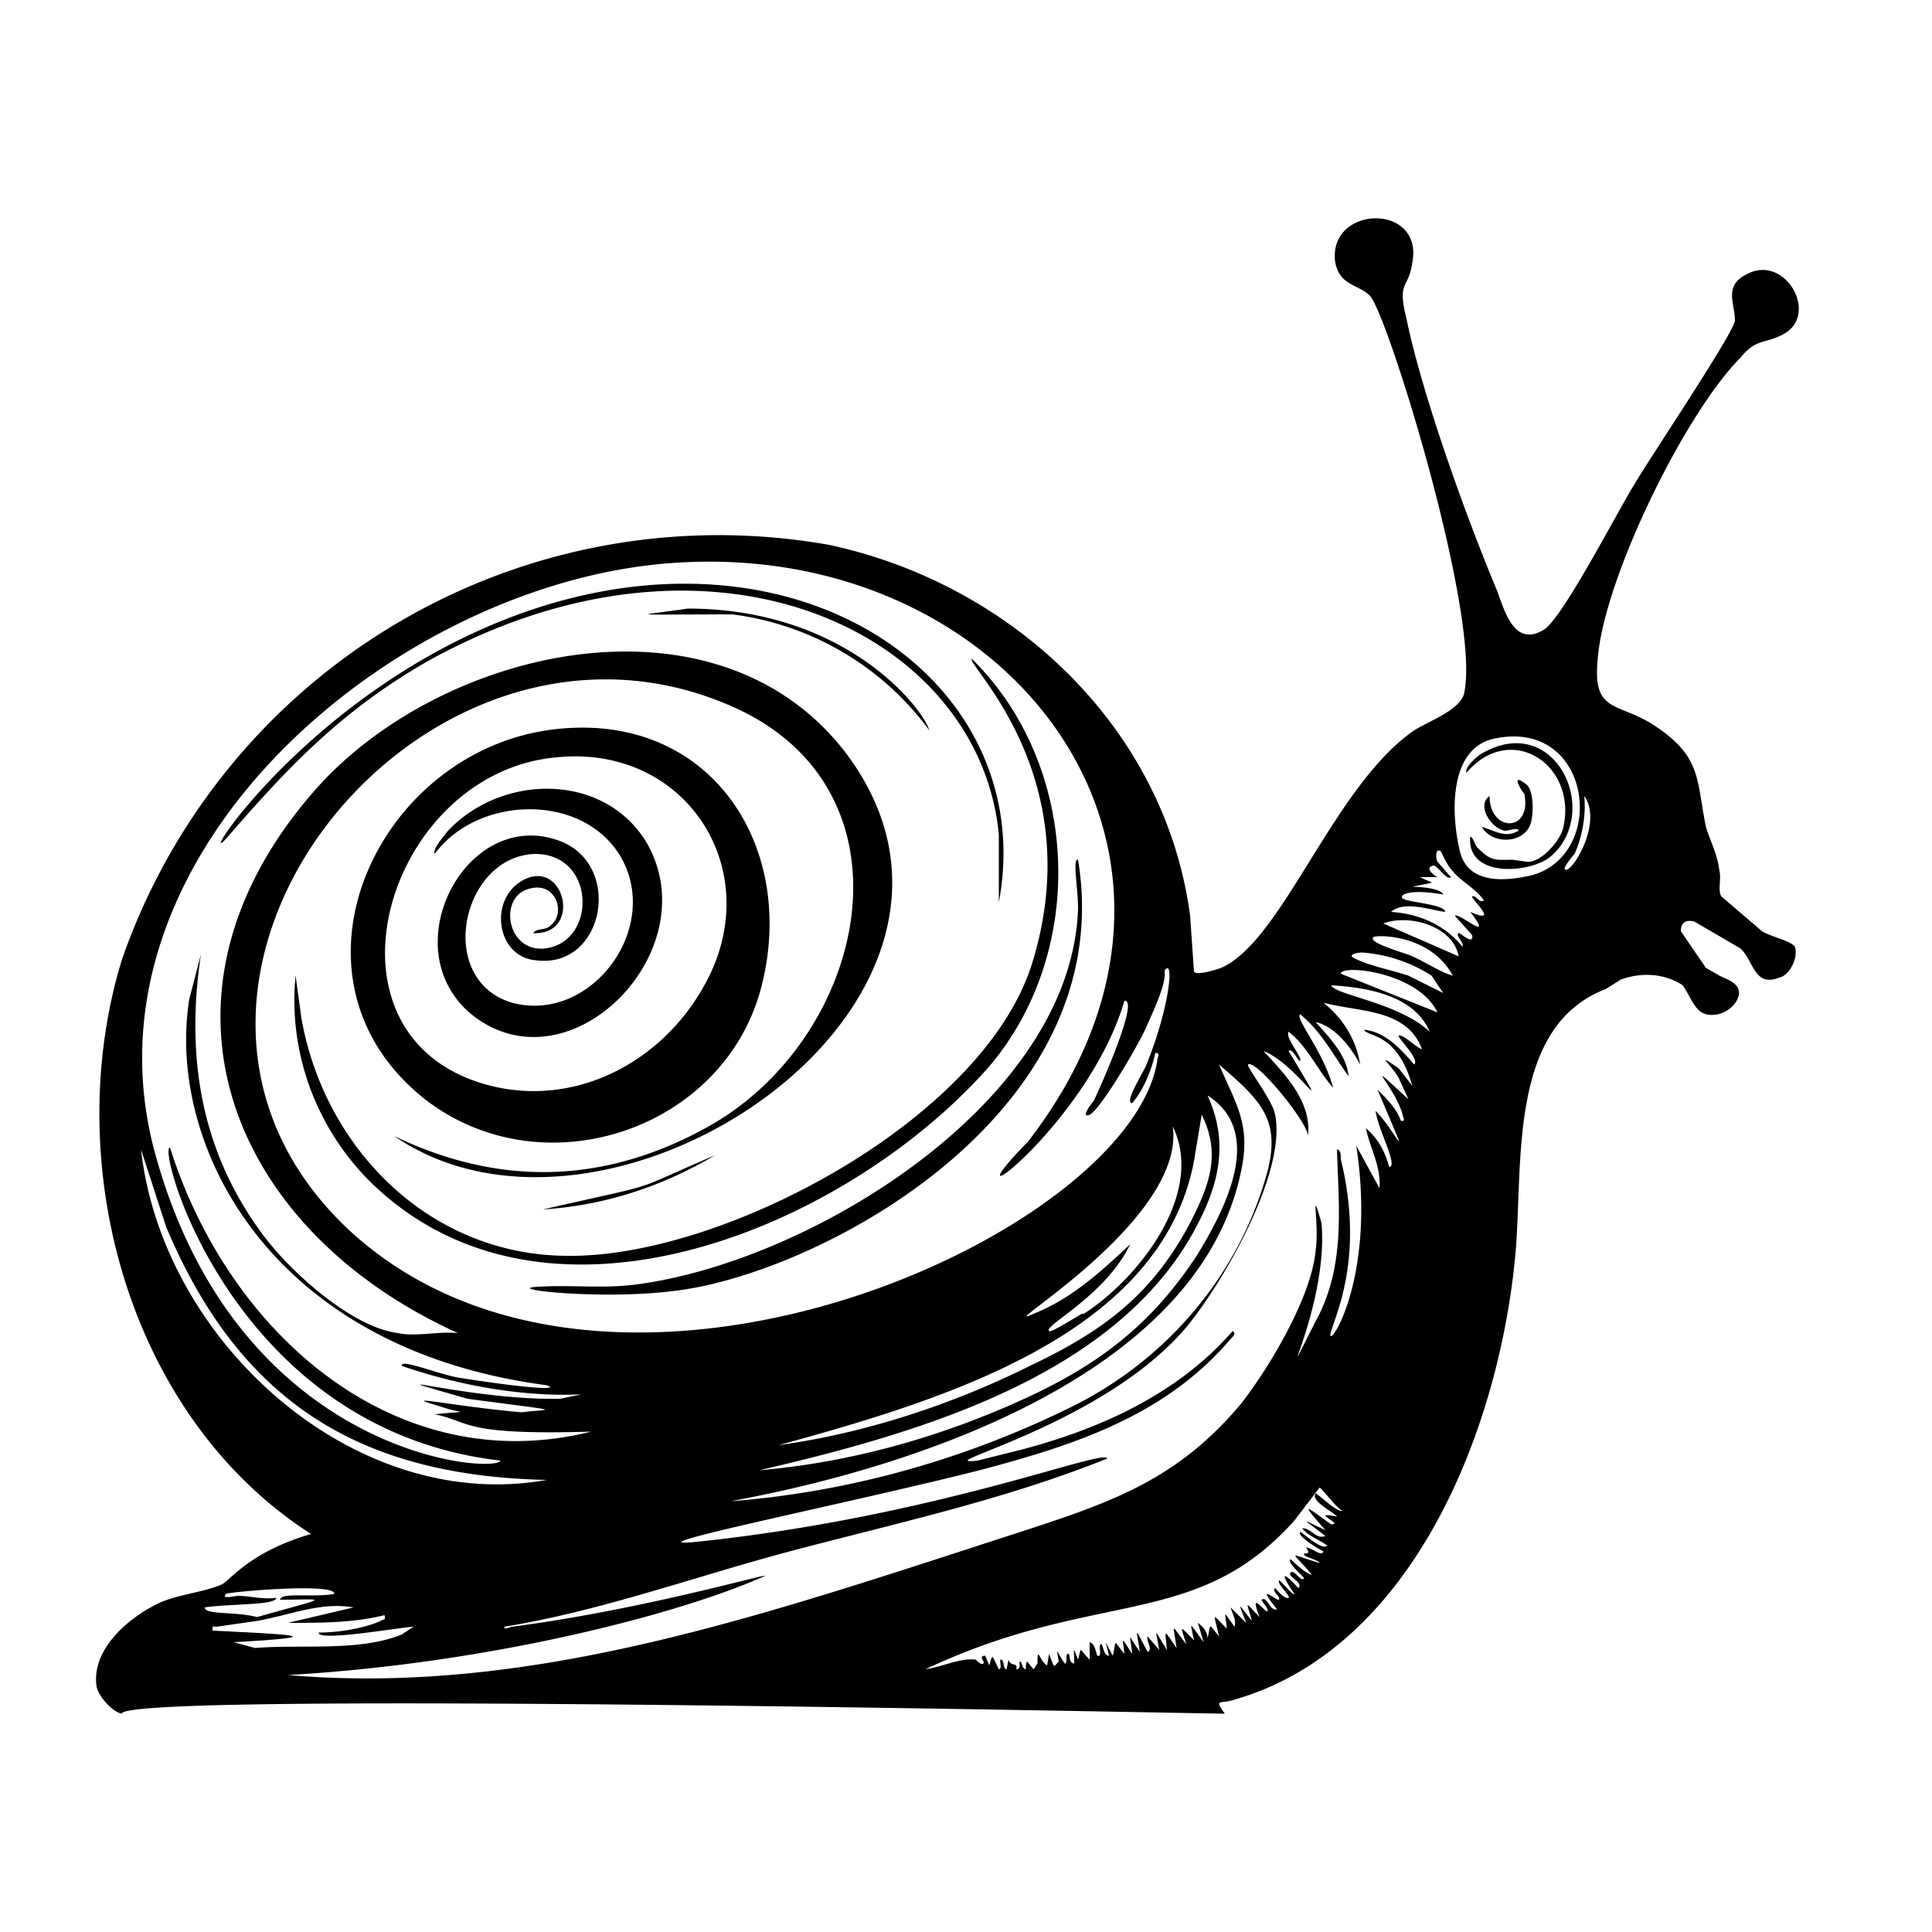 <svg xmlns="http://www.w3.org/2000/svg" xml:space="preserve" viewBox="0 0 1000 1000"><path d="m912 482-21-18c-2-3 0-9-1-13-1-9-5-16-7-23-5-24-2-36-26-52-19-13-33-6-30-35 3-41 45-127 74-156 8-10 13-7 22-12 19-10 1-42-19-31-12 6-6 15-6 24-1 7-44 71-51 83-9 14-38 71-48 77-15 9-20-9-24-20-16-38-39-102-47-141-5-20 1-15 3-29 6-31-43-30-40-1 2 13 12 12 18 18 9 9 57 164 49 205-1 9-18 15-26 20-42 29-68 109-100 123-3 1-12 4-14 2l-2-29c-13-98-93-172-187-192A327 327 0 0 0 63 497c-32 105 3 236 98 297-31 9-41 23-46 26-9 4-21 5-31 9-16 7-37 24-34 44 1 5 8 13 13 14 0-12 559 0 571 0-6-8-2-5 4-7 93-26 137-139 146-227 5-47-5-121 47-141l8-5c11-4 23-3 32 3 6 9 7 17 18 15 5-1 10-5 11-10 1-6-6-8-10-10l-7-4-13-19c0-5 3-6 7-5l24 14c7 7 7 20 20 15 5-1 10-10 8-16-2-3-12-5-17-8zM655 610c-15 51-51 93-98 117-56 28-116 45-178 50-1-1 239-35 264-174 4-22-4-33-12-52 22 19 33 29 24 59zm-35 39c-24 37-52 58-92 76-42 19-88 32-135 36 82-19 182-48 224-122 13-23 20-46 8-72 30 19 9 59-5 82zm-2-48 4-24c10 20 4 36-5 54-20 39-46 58-84 76-40 20-86 35-130 41 88-24 198-58 215-147zm-57 79h-1c-2 1-16 10-17 9-3-3 29-18 42-45-15 14-30 28-50 36-24 11 79-48 72-97 17 35-18 79-46 97zM355 291c171-8 291 153 177 300-46 47 31-8 50-73 8-1-13 46-16 52-1 1-7 9-2 7 6-3 27-39 30-47 12-26 8-26 9-28 5-6 2 21-10 50-3 6-11 19-7 19 6-7 10-17 12-26 3 0 1 2 1 4-14 90-283 212-418 88-134-125 34-339 194-273 104 42 75 174-10 220-53 29-107 30-161 4 112 77 330-70 234-198-67-88-210-55-275 19-93 106-45 227 74 281-10-1-22 2-31 0-24-3-56-32-70-51-32-43-40-92-32-145l-6 23c-12 74 40 181 185 200l2 1c-3 2-42-4-48-5-11-2-30-10-29-6 70 24 114 10 82 17-47 1-107-17-48 0 52 7 44 5 28 7-35-3-66-10-42-3 11 4 17 2-3 4 19 4 14 11 81 9-100 25-187-49-218-147-7-1 32 146 171 162-2 7-136-1-179-160-42-157 130-299 275-305zM73 595l13 40c39 93 103 129 197 131-100 18-199-72-210-171zm33 237c13-2 37-1 37-5-7 1-14-1-20-1-1 0-9 2-6-1 1-1 57-6 56 0-10 2-28-1-28 3 24 0 27-2-12 9-11-3-27-1-27-5zm15 18c53-3 29-4-11-6 0-3 0-2 2-2l21-3c17-3 33-10 50-7l-34 8c17 0 34 0 50-4 1 3-1 2-2 3-9 4-22 6-32 6-1 5 44-3 49-3l-6 4c-22 9-52 5-76 7l-11-3zm560-77c-3 4 10 10 11 12-15-3 4 4-3 4-14-10-16-12-3 3-13-6-13-7 0 3-5 2-7-4-12-4 3 4 9 6 13 9-3 3-14-8-14-7-2 2 10 9 12 10-1 3-6-2-9-2 3 4-1 3-1 3-1 2 7 3 8 5-17-5-15-7-4 6-3 0-11-8-11-8-2 2 6 8 7 10-2 2-5-5-7-3s7 5 4 8c-9-10-9-7-2 3-1 1-7-7-8-7-1 2 6 8 5 9-2 1-6-4-7-5-2 2 3 4 2 6-1 1-13-10-1 5-4 1-5-7-8-5 0 1 4 5 3 6s-10-12-4 3c-8-8-7-9-4 2-8-10-7-10-3 1l-8-8c1 4 3 6 2 10-6-8-5-9-4 1-8-8-7-9-4 4-6-7-4-7-6 1 0-3-2-6-5-8l3 10c-8-11-7-11-5-1-8-8-7-8-4 2-8-10-7-12-5 2-7-10-6-10-5 1-7-11-6-12-4 0l-6-7c-1 2 3 7 0 8-7-13-6-13-4 0-7-10-5-10-4 1-6-9-5-9-4 0-6-7-4-8-6 1-5-9-4-9-2 0-3 0-3-6-4-6-2 0 1 7-2 6-1-2-1-6-4-7v9c-6-6-4-7-6 0-3-7-2-7-2 2-3 0-2-5-3-5-2 0 0 5-2 5-5-8-4-8-3-1-3 3-2 4-5-4l-1 6c-4-2-5-11-5-1l-2 3c-3-3-4-7-4 0-2 0-2-4-3-4s1 4-2 4c1-4-3-1-4-5l-1 5c-2 0-1-5-3-5-1 0 1 5-1 5-4-8-3-8-5-2l-2-5c-4 0 0 3-1 4s-3-1-4-2c-8-1-18 4-26 5 89-42 140-20 191-77l13-17c1 0 9 11 12 12-3 1-13-9-14-9zm51-222c-7-8-15-17-26-18 2 4 17 1 25 29l-7-9c-13-9-4-2 0 5l5 11c-26-24-7-7-3 8 0 1 2 4-1 3-2-6-7-11-12-16 19 45 10 22-1 11 1 9 12 29 7 29-2-8-6-15-12-20 2 10 8 20 7 31l-12-22c11 72-17 109-13 96 3-10 17-40 5-89 0-2 0-5-2-5 1 30 4 58-9 85-28 54 5-2 1-47-6-21-1 0-3 14-2 24-24 61-39 80-32 38-65 50-111 65-133 43-254 86-382 75 104-6 200-31 244-50 18-7-52 15-128 25-1 0-4 2-4 0 49-8 96-25 144-38 56-15 113-27 168-49 0-6-88 30-212 43-41 4 79-20 146-37 49-13 96-28 130-68 1-1 3-3 1-4-28 32-67 50-108 61l-24 6c-28 3 65-18 108-69 19-23 52-80 46-110-1-7-15-25-14-26 4-3 31 30 31 37 2-18-12-32-23-44 18 7 38 42 13 0 2-2 5 6 6 5 1-2-8-12-6-15 10 8 15 20 23 29-5-19-20-36-17-38 11 9 17 21 25 32-1-11-10-20-17-28 13 3 22 20 23 22-2-13-9-24-19-32 19 5 43 3 51 24-2 0-10-8-12-7-1 1 11 12 8 15zm-43-41c18 1 43 5 51 24-16-15-49-19-51-24zm5-6c0-5 40-1 50 20l-50-20zm53 10-18-9c-9-3-20-5-28-9-4-2 2-3 4-3 13 1 25 5 36 12l6 9zm-16-19c-1-1-24-7-20-10 1-1 29-2 41 20-7-2-14-7-21-10zm-15-17c13-5 36 1 39 17l-39-17zm45-6c13 17-6 0-8 2l9 10c1 6-7-2-7-1-2 1 3 5 2 7-9-11-22-17-37-18 7-6 20-1 28 0 0-4-20-5-22-7s4-5 21-2c-1-3-11-4-16-4 13-3 12-1 4-5h9c-2-1-7-5-2-6 2 0 7 8 9 6l-7-8c-1-2-1-8 2-5 0 0 3 7 6 10 4 5 12 9 16 15-2 2-4-3-6-2-1 1 15 15-1 8zm32-19c-13 3-32 5-37-11-5-19-7-56 19-60 49-9 57 60 18 71zm17-3c-1-1 4-7 5-8 4-9 6-20 5-30 10 14-7 41-10 38zM767 428c5 9 21 9 25-1 2-5 2-18-2-21-9-7-2 4-1 5 4 20-18 20-18 1-7 5 1 17 8 18 2 0 7-2 7 0-7 4-12 0-19-2zM118 433c32-37 59-65 102-90 148-83 287-16 297 89v35c21-112-99-200-243-151-114 39-176 140-156 117zM328 665c-17 2-32 0-49 1-22 1 38 8 78 1 76-13 222-94 201-222-3-1 0 15 0 25-3 101-140 184-230 195zM767 390c-2 1-9 7-8 10 23-27 58-4 50 29-2 7-12 18-19 17l-7-1c-9 0-11 1-18-6-2-2-2-5-4-6-2 22 32 19 42 10 26-23 2-75-36-53zM281 626c32-2 62-12 89-28-47 20-23 13-89 28zM535 496c-23 82-160 155-241 154-71 0-126-55-138-123l-3-22c-4 40 11 80 40 108 92 88 247 21 319-61 51-60 47-156-9-211-3 3 60 60 32 155M481 378c-3-11-43-63-125-63-27 4-34 3 23 3a150 150 0 0 1 102 60M321 443c22 37-15 87-56 76-40-12-26-76 12-77 32 0 32 47 4 49-19 1-23-27-7-31 14-4 19 13 11 19-3 3-7 1-9 4 26 1 16-40-6-27-17 10-13 39 7 41 36 5 46-50 12-62-48-17-86 56-45 90 51 41 124-34 90-90-23-36-76-34-103-4-2 3-7 8-6 11 22-30 76-32 96 1zM220 569c62 48 158 15 175-62 16-70-27-136-103-130-95 7-153 128-72 192zm68-177c68-7 110 60 76 119-22 39-66 62-110 51-95-24-55-162 34-170z"/></svg>